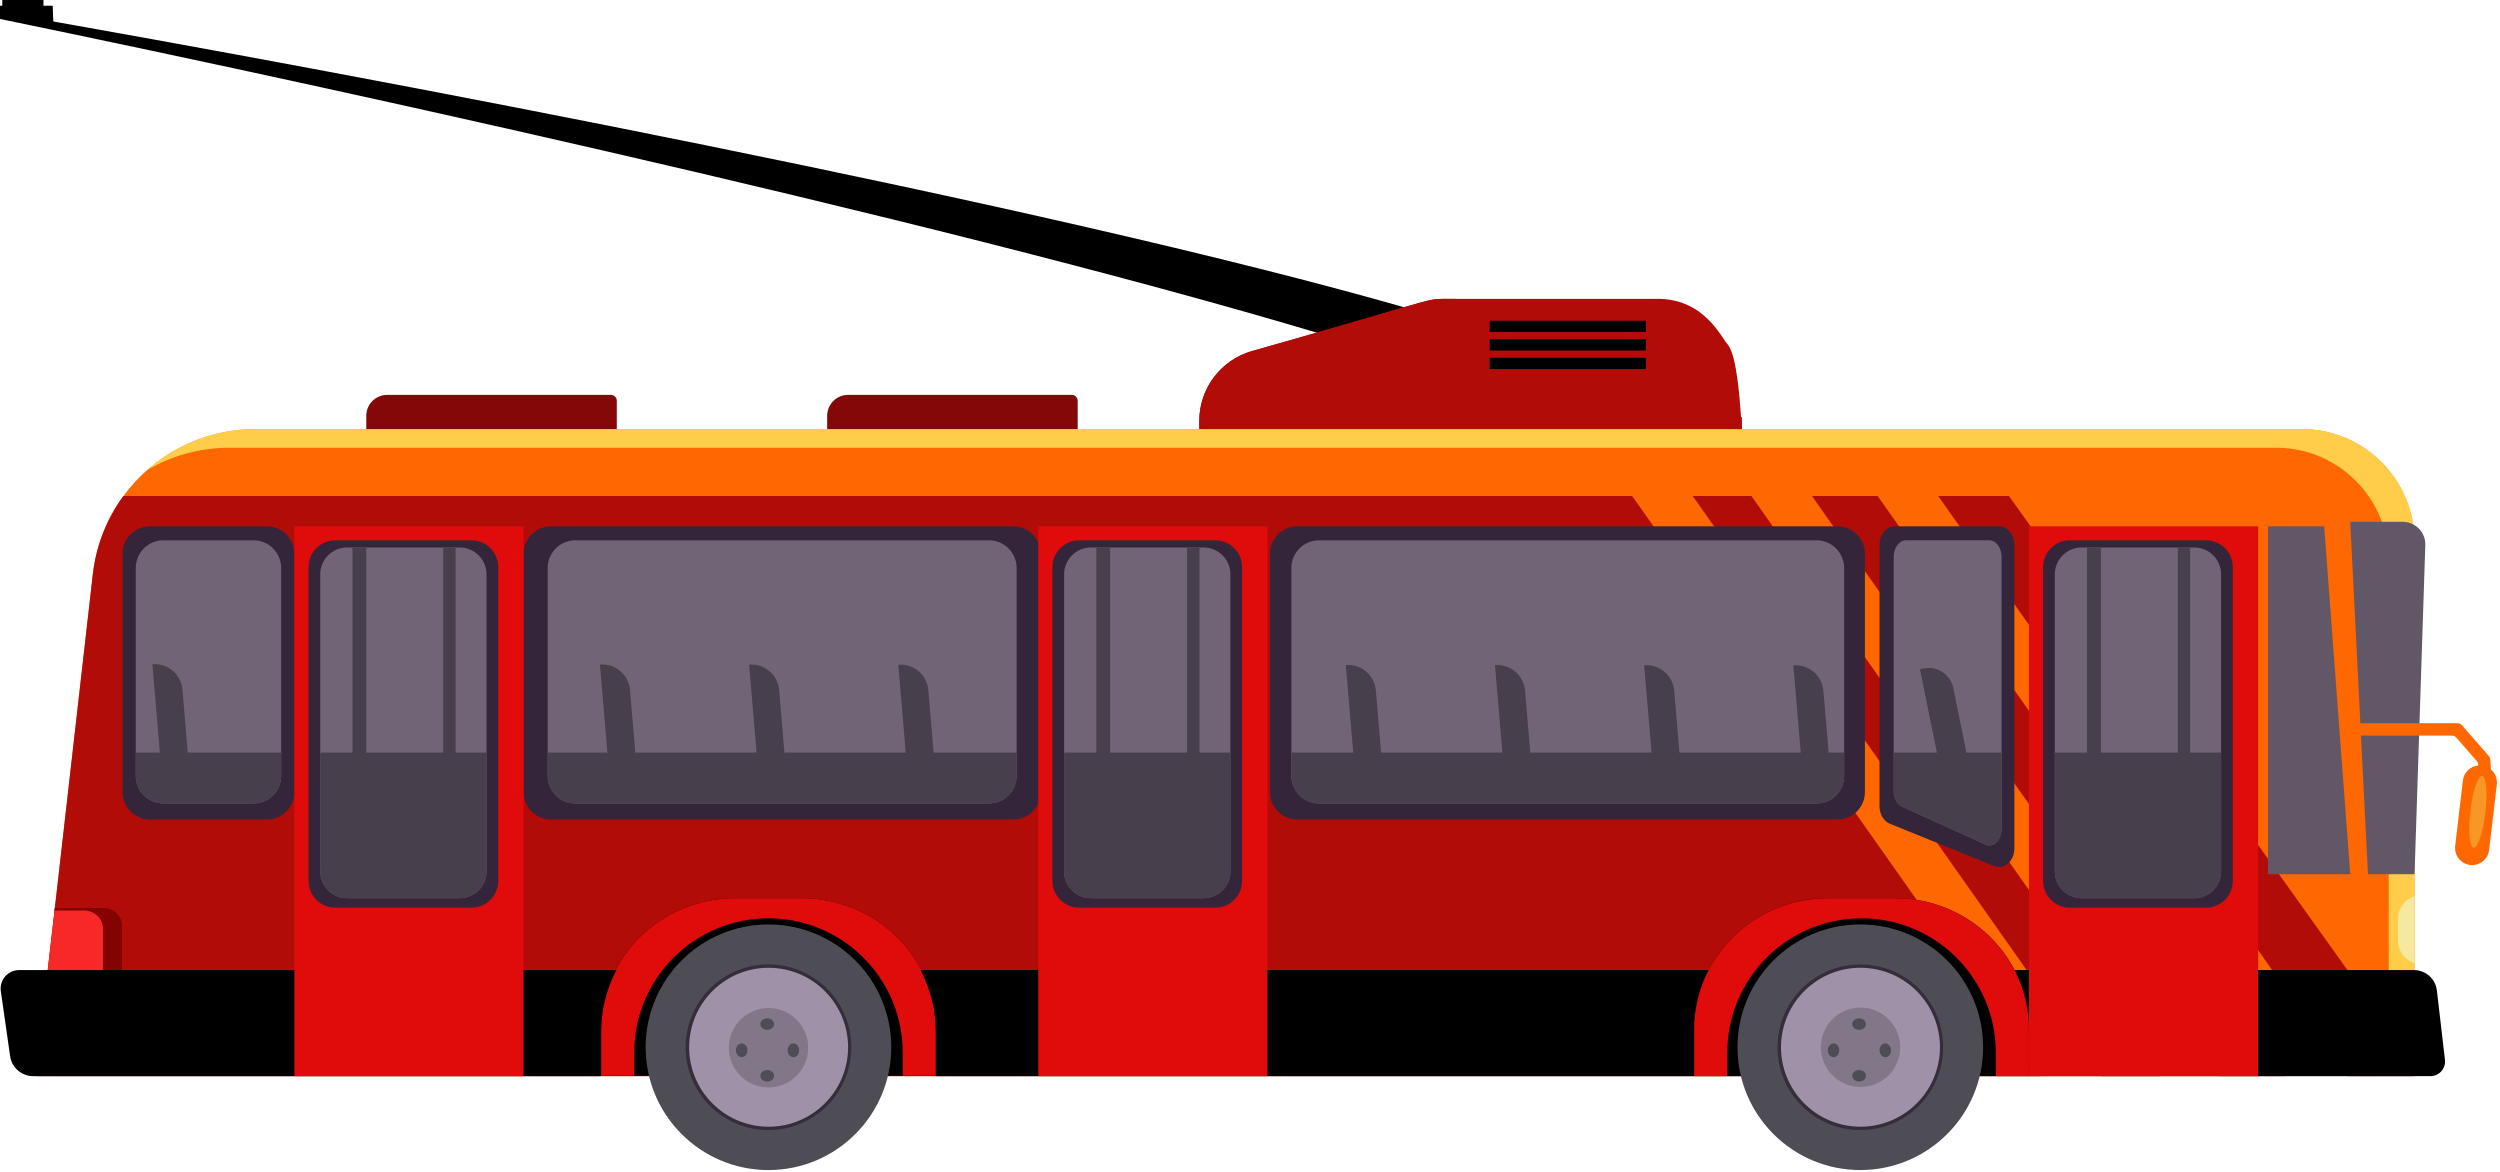 <svg width="606" height="284" viewBox="0 0 606 284" fill="none" xmlns="http://www.w3.org/2000/svg">
<path d="M0.303 2.989C89.43 18.567 253.479 49.552 341.002 74.668L337.457 86.272C251.269 58.692 88.155 22.762 0 4.596L0.303 2.989Z" fill="black"/>
<path d="M585.285 131.339V260.859H8.645L11.575 235.138L13.305 220.029L22.505 139.178C23.314 132.098 25.954 125.628 29.915 120.228C37.165 110.338 48.864 103.999 61.915 103.999H557.954C573.045 103.999 585.285 116.239 585.285 131.339Z" fill="#FF6700"/>
<path opacity="0.67" d="M557.955 103.999H61.915C51.909 103.999 42.705 107.735 35.684 113.933C41.572 110.494 48.406 108.53 55.66 108.53H551.7C566.79 108.53 579.03 120.769 579.03 135.87V260.86H585.285V131.339C585.285 116.239 573.045 103.999 557.955 103.999Z" fill="#FFFF6E"/>
<path d="M455.139 120.228H439.219L538.285 260.859H554.205L455.139 120.228Z" fill="#B20C08"/>
<path d="M568.883 260.859H585.284V257.929L486.964 120.228H469.818L568.883 260.859Z" fill="#B20C08"/>
<path d="M395.634 120.228H29.915C25.954 125.628 23.314 132.098 22.505 139.178L13.305 220.029L11.575 235.138L8.645 260.859H494.699L395.634 120.228Z" fill="#B20C08"/>
<path d="M509.378 260.859H523.608L424.543 120.228H410.312L509.378 260.859Z" fill="#B20C08"/>
<path d="M422.235 104.009H290.705V102.019C290.705 94.179 295.905 87.28 303.435 85.11C346.441 72.971 345.584 72.44 349.965 72.44H401.824C413.322 72.44 417.336 82.086 418.894 83.61C421.065 86.609 421.746 96.728 422.235 104.009Z" fill="#B20C08"/>
<path d="M422.235 101.119V104.009H290.705V102.019C290.705 94.179 295.905 87.28 303.435 85.11C346.441 72.971 345.584 72.44 349.965 72.44H352.755C371.746 84.659 396.945 97.649 422.235 101.119Z" fill="#B20C08"/>
<path d="M398.957 77.746H361.104V80.47H398.957V77.746Z" fill="black"/>
<path d="M398.957 82.239H361.104V84.963H398.957V82.239Z" fill="black"/>
<path d="M398.957 86.732H361.104V89.456H398.957V86.732Z" fill="black"/>
<path d="M149.512 104.011H88.785V100.794C88.785 97.991 91.056 95.719 93.859 95.719H148.074C148.868 95.719 149.512 96.363 149.512 97.157V104.011Z" fill="#840808"/>
<path d="M261.232 104.011H200.504V100.794C200.504 97.991 202.776 95.719 205.579 95.719H259.794C260.587 95.719 261.232 96.363 261.232 97.157V104.011Z" fill="#840808"/>
<path d="M585.281 217.235C582.975 217.983 581.299 220.124 581.299 222.678V228.065C581.299 230.62 582.976 232.759 585.281 233.508V217.235Z" fill="#F7E89F"/>
<path d="M29.694 224.591V235.141H11.574L13.305 220.027H25.129C27.65 220.026 29.694 222.07 29.694 224.591Z" fill="#F72828"/>
<path d="M25.128 220.026H13.305L13.227 220.709H20.378C22.899 220.709 24.943 222.66 24.943 225.067V235.14H29.693V224.59C29.694 222.07 27.649 220.026 25.128 220.026Z" fill="#840202"/>
<path d="M483.41 209.933L458.123 199.682C456.611 199.069 455.592 197.348 455.592 195.41V132.083C455.592 129.597 457.249 127.58 459.294 127.58H484.581C486.626 127.58 488.283 129.597 488.283 132.083V205.661C488.283 208.734 485.807 210.904 483.41 209.933Z" fill="#34253A"/>
<path d="M485.185 134.999V200.899C485.185 203.199 483.805 204.928 482.225 204.928C481.915 204.928 481.605 204.859 481.285 204.718L461.065 195.538C459.855 194.988 459.035 193.448 459.035 191.718V134.998C459.035 132.778 460.365 130.968 462.006 130.968H482.226C483.855 130.969 485.185 132.779 485.185 134.999Z" fill="#716477"/>
<path d="M485.185 182.429V200.9C485.185 203.2 483.805 204.929 482.225 204.929C481.915 204.929 481.605 204.86 481.285 204.719L461.065 195.539C459.855 194.989 459.035 193.449 459.035 191.719V182.429H469.496L465.405 162.199L466.265 162.029C469.585 161.348 472.825 163.499 473.495 166.829L476.654 182.429H485.185Z" fill="#473F4C"/>
<path d="M549.768 127.58H563.379L569.699 211.908H549.768V127.58Z" fill="#625766"/>
<path d="M585.287 211.908H573.988L569.699 126.491H582.433C585.522 126.491 587.997 129.049 587.896 132.136L585.287 211.908Z" fill="#625766"/>
<path d="M12.776 1.396H10.529V0H0.555V1.396H0V4.493L12.946 5.752L12.776 1.396Z" fill="black"/>
<path d="M194.309 217.718H178.243C160.27 217.718 145.701 231.938 145.701 249.48V260.776H226.851V249.48C226.851 231.938 212.282 217.718 194.309 217.718Z" fill="black"/>
<path d="M194.309 217.718H178.243C160.27 217.718 145.701 231.938 145.701 249.48V260.776H153.734V255.145C153.734 237.172 168.303 222.603 186.276 222.603C204.249 222.603 218.818 237.172 218.818 255.145V260.776H226.851V249.48C226.851 231.938 212.282 217.718 194.309 217.718Z" fill="#E00B0B"/>
<path d="M459.274 217.718H443.208C425.235 217.718 410.666 231.938 410.666 249.48V260.858H491.816V249.48C491.816 231.938 477.247 217.718 459.274 217.718Z" fill="black"/>
<path d="M223.127 235.146C225.501 239.664 226.851 244.803 226.851 250.26V260.858H410.665V250.26C410.665 244.803 412.015 239.663 414.389 235.146H223.127Z" fill="black"/>
<path d="M145.701 250.26C145.701 244.803 147.051 239.663 149.425 235.146H4.639C1.91 235.146 -0.187 237.564 0.2 240.266L2.451 256.01C2.848 258.791 5.23 260.858 8.041 260.858H145.702L145.701 250.26Z" fill="black"/>
<path d="M592.657 256.893L590.699 240.089C590.371 237.271 587.984 235.146 585.147 235.146H488.092C490.466 239.664 491.816 244.803 491.816 250.26V260.858H589.128C591.252 260.857 592.903 259.004 592.657 256.893Z" fill="black"/>
<path d="M480.708 253.853C480.708 270.293 467.38 283.621 450.939 283.621C434.498 283.621 421.17 270.294 421.17 253.853C421.17 237.412 434.498 224.085 450.939 224.085C467.38 224.085 480.708 237.412 480.708 253.853Z" fill="#4E4D56"/>
<path d="M471.023 253.853C471.023 264.944 462.031 273.935 450.94 273.935C439.848 273.935 430.857 264.944 430.857 253.853C430.857 242.761 439.848 233.77 450.94 233.77C462.031 233.771 471.023 242.762 471.023 253.853Z" fill="#352E3A"/>
<path d="M469.996 256.937C471.7 246.436 464.569 236.542 454.068 234.838C443.567 233.134 433.673 240.265 431.969 250.766C430.264 261.267 437.395 271.161 447.896 272.865C458.397 274.569 468.291 267.438 469.996 256.937Z" fill="#9F91A8"/>
<path d="M466.845 253.853C466.845 262.637 459.724 269.758 450.94 269.758C442.156 269.758 435.035 262.637 435.035 253.853C435.035 245.068 442.156 237.947 450.94 237.947C459.724 237.947 466.845 245.068 466.845 253.853Z" fill="#9F91A8"/>
<path d="M462.175 253.853C462.175 260.058 457.144 265.088 450.939 265.088C444.733 265.088 439.703 260.058 439.703 253.853C439.703 247.647 444.733 242.617 450.939 242.617C457.144 242.617 462.175 247.647 462.175 253.853Z" fill="#9F91A8"/>
<path d="M454.672 262.737C459.582 260.703 461.913 255.074 459.88 250.165C457.846 245.255 452.217 242.924 447.308 244.957C442.398 246.991 440.067 252.62 442.1 257.529C444.134 262.439 449.763 264.771 454.672 262.737Z" fill="#817789"/>
<path d="M452.309 248.244C452.309 249.015 451.562 249.64 450.64 249.64C449.718 249.64 448.971 249.015 448.971 248.244C448.971 247.473 449.718 246.848 450.64 246.848C451.562 246.848 452.309 247.474 452.309 248.244Z" fill="#4E4D56"/>
<path d="M450.64 262.17C451.561 262.17 452.309 261.545 452.309 260.775C452.309 260.004 451.561 259.38 450.64 259.38C449.718 259.38 448.971 260.004 448.971 260.775C448.971 261.545 449.718 262.17 450.64 262.17Z" fill="#4E4D56"/>
<path d="M456.988 252.923C456.217 252.923 455.592 253.67 455.592 254.592C455.592 255.514 456.217 256.261 456.988 256.261C457.759 256.261 458.384 255.514 458.384 254.592C458.383 253.67 457.758 252.923 456.988 252.923Z" fill="#4E4D56"/>
<path d="M444.457 252.923C443.686 252.923 443.061 253.67 443.061 254.592C443.061 255.514 443.686 256.261 444.457 256.261C445.228 256.261 445.853 255.514 445.853 254.592C445.852 253.67 445.227 252.923 444.457 252.923Z" fill="#4E4D56"/>
<path d="M216.044 253.853C216.044 270.293 202.716 283.621 186.275 283.621C169.834 283.621 156.506 270.294 156.506 253.853C156.506 237.412 169.834 224.085 186.275 224.085C202.716 224.085 216.044 237.412 216.044 253.853Z" fill="#4E4D56"/>
<path d="M206.359 253.853C206.359 264.944 197.368 273.935 186.276 273.935C175.185 273.935 166.193 264.944 166.193 253.853C166.193 242.761 175.185 233.77 186.276 233.77C197.368 233.771 206.359 242.762 206.359 253.853Z" fill="#352E3A"/>
<path d="M205.326 256.941C207.03 246.44 199.899 236.546 189.398 234.841C178.897 233.137 169.003 240.268 167.299 250.769C165.594 261.27 172.726 271.164 183.226 272.868C193.727 274.573 203.621 267.442 205.326 256.941Z" fill="#9F91A8"/>
<path d="M202.181 253.853C202.181 262.637 195.06 269.758 186.276 269.758C177.492 269.758 170.371 262.637 170.371 253.853C170.371 245.068 177.492 237.947 186.276 237.947C195.06 237.947 202.181 245.068 202.181 253.853Z" fill="#9F91A8"/>
<path d="M197.511 253.853C197.511 260.058 192.481 265.088 186.275 265.088C180.07 265.088 175.039 260.058 175.039 253.853C175.039 247.647 180.07 242.617 186.275 242.617C192.481 242.617 197.511 247.647 197.511 253.853Z" fill="#9F91A8"/>
<path d="M195.654 256.178C196.875 251.007 193.673 245.824 188.501 244.603C183.33 243.382 178.147 246.584 176.926 251.756C175.705 256.928 178.907 262.11 184.079 263.331C189.251 264.552 194.433 261.35 195.654 256.178Z" fill="#817789"/>
<path d="M187.645 248.244C187.645 249.015 186.898 249.64 185.976 249.64C185.054 249.64 184.307 249.015 184.307 248.244C184.307 247.473 185.054 246.848 185.976 246.848C186.898 246.848 187.645 247.474 187.645 248.244Z" fill="#4E4D56"/>
<path d="M187.645 260.775C187.645 261.546 186.898 262.171 185.976 262.171C185.054 262.171 184.307 261.546 184.307 260.775C184.307 260.004 185.054 259.379 185.976 259.379C186.898 259.379 187.645 260.005 187.645 260.775Z" fill="#4E4D56"/>
<path d="M192.322 252.923C191.551 252.923 190.926 253.67 190.926 254.592C190.926 255.514 191.551 256.261 192.322 256.261C193.093 256.261 193.718 255.514 193.718 254.592C193.717 253.67 193.092 252.923 192.322 252.923Z" fill="#4E4D56"/>
<path d="M179.791 252.923C179.02 252.923 178.395 253.67 178.395 254.592C178.395 255.514 179.02 256.261 179.791 256.261C180.562 256.261 181.187 255.514 181.187 254.592C181.187 253.67 180.562 252.923 179.791 252.923Z" fill="#4E4D56"/>
<path d="M459.274 217.718H443.208C425.235 217.718 410.666 231.938 410.666 249.48V260.858H418.699V255.145C418.699 237.172 433.268 222.603 451.241 222.603C469.214 222.603 483.783 237.172 483.783 255.145V260.86L491.816 260.858V249.48C491.816 231.938 477.247 217.718 459.274 217.718Z" fill="#E00B0B"/>
<path d="M64.697 127.58H36.352C32.674 127.58 29.693 130.562 29.693 134.24V191.995C29.693 195.674 32.674 198.655 36.352 198.655H64.697C68.376 198.655 71.357 195.673 71.357 191.995V134.24C71.357 130.563 68.375 127.58 64.697 127.58Z" fill="#34253A"/>
<path d="M252.274 191.995V134.24C252.274 130.562 249.292 127.58 245.614 127.58H133.57C129.891 127.58 126.91 130.562 126.91 134.24V191.995C126.91 195.674 129.891 198.655 133.57 198.655H245.614C249.291 198.655 252.274 195.674 252.274 191.995Z" fill="#34253A"/>
<path d="M307.828 134.24V191.995C307.828 195.674 310.809 198.655 314.487 198.655H445.398C449.076 198.655 452.058 195.673 452.058 191.995V134.24C452.058 130.562 449.076 127.58 445.398 127.58H314.487C310.809 127.58 307.828 130.563 307.828 134.24Z" fill="#34253A"/>
<path d="M68.154 137.679V188.049C68.154 191.759 65.144 194.759 61.444 194.759H39.604C35.904 194.759 32.904 191.759 32.904 188.049V137.679C32.904 133.979 35.904 130.969 39.604 130.969H61.444C65.144 130.969 68.154 133.978 68.154 137.679Z" fill="#716477"/>
<path d="M246.435 137.679V188.049C246.435 191.759 243.435 194.759 239.725 194.759H139.455C135.756 194.759 132.756 191.759 132.756 188.049V137.679C132.756 133.979 135.756 130.969 139.455 130.969H239.726C243.435 130.969 246.435 133.978 246.435 137.679Z" fill="#716477"/>
<path d="M447.023 137.679V188.049C447.023 191.759 444.023 194.759 440.313 194.759H319.734C316.024 194.759 313.023 191.759 313.023 188.049V137.679C313.023 133.979 316.024 130.969 319.734 130.969H440.313C444.023 130.969 447.023 133.978 447.023 137.679Z" fill="#716477"/>
<path d="M45.514 182.429H68.154V188.049C68.154 191.759 65.144 194.759 61.444 194.759H39.604C35.904 194.759 32.904 191.759 32.904 188.049V182.429H38.755L36.944 161.019H36.965C40.665 160.709 43.904 163.45 44.225 167.139L45.514 182.429Z" fill="#473F4C"/>
<path d="M226.305 182.429H246.435V188.049C246.435 191.759 243.435 194.759 239.725 194.759H139.455C135.756 194.759 132.756 191.759 132.756 188.049V182.429H147.235L145.425 161.099L145.445 161.089C149.145 160.779 152.385 163.519 152.705 167.209L153.996 182.429H183.395L181.585 161.119H181.605C185.305 160.808 188.545 163.549 188.865 167.239L190.145 182.428H219.545L217.745 161.149L217.765 161.138C221.465 160.828 224.704 163.569 225.025 167.258L226.305 182.429Z" fill="#473F4C"/>
<path d="M447.023 182.429V188.049C447.023 191.759 444.023 194.759 440.313 194.759H319.734C316.024 194.759 313.023 191.759 313.023 188.049V182.429H328.023L326.224 161.219H326.245C329.944 160.9 333.184 163.639 333.505 167.339L334.783 182.429H364.174L362.385 161.24H362.404C366.104 160.929 369.345 163.67 369.666 167.36L370.935 182.429H400.335L398.546 161.269H398.565C402.265 160.95 405.505 163.69 405.825 167.389L407.096 182.429H436.496L434.705 161.289H434.726C438.426 160.978 441.666 163.719 441.986 167.409L443.257 182.429H447.023Z" fill="#473F4C"/>
<path d="M126.91 127.58H71.357V260.857H126.91V127.58Z" fill="#E00B0B"/>
<path d="M114.268 220.026H81.289C77.699 220.026 74.789 217.116 74.789 213.526V137.469C74.789 133.879 77.699 130.969 81.289 130.969H114.268C117.858 130.969 120.768 133.879 120.768 137.469V213.527C120.768 217.116 117.858 220.026 114.268 220.026Z" fill="#34253A"/>
<path d="M117.934 139.209V211.219C117.934 214.809 115.024 217.719 111.434 217.719H84.123C80.533 217.719 77.623 214.809 77.623 211.219V139.209C77.623 135.619 80.533 132.709 84.123 132.709H111.434C115.024 132.709 117.934 135.619 117.934 139.209Z" fill="#716477"/>
<path d="M117.934 182.429V211.219C117.934 214.809 115.024 217.719 111.434 217.719H84.123C80.533 217.719 77.623 214.809 77.623 211.219V182.429H85.434V132.709H88.784V182.429H107.434V132.709H110.434V182.429H117.934Z" fill="#473F4C"/>
<path d="M307.226 127.58H251.672V260.857H307.226V127.58Z" fill="#E00B0B"/>
<path d="M294.583 220.026H261.604C258.014 220.026 255.104 217.116 255.104 213.526V137.469C255.104 133.879 258.014 130.969 261.604 130.969H294.583C298.173 130.969 301.083 133.879 301.083 137.469V213.527C301.083 217.116 298.173 220.026 294.583 220.026Z" fill="#34253A"/>
<path d="M298.25 139.209V211.219C298.25 214.809 295.34 217.719 291.75 217.719H264.439C260.849 217.719 257.939 214.809 257.939 211.219V139.209C257.939 135.619 260.849 132.709 264.439 132.709H291.75C295.34 132.709 298.25 135.619 298.25 139.209Z" fill="#716477"/>
<path d="M298.25 182.429V211.219C298.25 214.809 295.34 217.719 291.75 217.719H264.439C260.849 217.719 257.939 214.809 257.939 211.219V182.429H265.75V132.709H269.1V182.429H287.75V132.709H290.75V182.429H298.25Z" fill="#473F4C"/>
<path d="M547.369 127.58H491.816V260.857H547.369V127.58Z" fill="#E00B0B"/>
<path d="M534.728 220.026H501.748C498.158 220.026 495.248 217.116 495.248 213.526V137.469C495.248 133.879 498.158 130.969 501.748 130.969H534.728C538.318 130.969 541.227 133.879 541.227 137.469V213.527C541.227 217.116 538.318 220.026 534.728 220.026Z" fill="#34253A"/>
<path d="M538.394 139.209V211.219C538.394 214.809 535.485 217.719 531.894 217.719H504.584C500.994 217.719 498.084 214.809 498.084 211.219V139.209C498.084 135.619 500.994 132.709 504.584 132.709H531.894C535.485 132.709 538.394 135.619 538.394 139.209Z" fill="#716477"/>
<path d="M538.394 182.429V211.219C538.394 214.809 535.485 217.719 531.894 217.719H504.584C500.994 217.719 498.084 214.809 498.084 211.219V182.429H505.894V132.709H509.245V182.429H527.894V132.709H530.894V182.429H538.394Z" fill="#473F4C"/>
<path d="M603.801 186.524L603.661 184.162C603.641 183.831 603.513 183.515 603.294 183.264L596.794 175.82C596.509 175.494 596.097 175.306 595.664 175.306H572.039C571.21 175.306 570.539 175.978 570.539 176.806C570.539 177.635 571.21 178.306 572.039 178.306H594.301C594.734 178.306 595.146 178.494 595.431 178.82L600.359 184.466C600.578 184.716 600.708 185.032 600.726 185.363L600.738 185.555C598.829 185.729 597.235 187.215 597.003 189.195L595.134 205.069C594.866 207.341 596.492 209.401 598.765 209.668C601.037 209.937 603.097 208.311 603.364 206.038L605.233 190.164C605.4 188.734 604.819 187.393 603.801 186.524Z" fill="#FF6700"/>
<path opacity="0.4" d="M602.461 196.982C601.896 201.787 600.621 205.587 599.616 205.468C598.61 205.35 598.254 201.358 598.819 196.553C599.384 191.747 600.658 187.948 601.664 188.066C602.67 188.186 603.027 192.177 602.461 196.982Z" fill="#EFDD60"/>
</svg>

